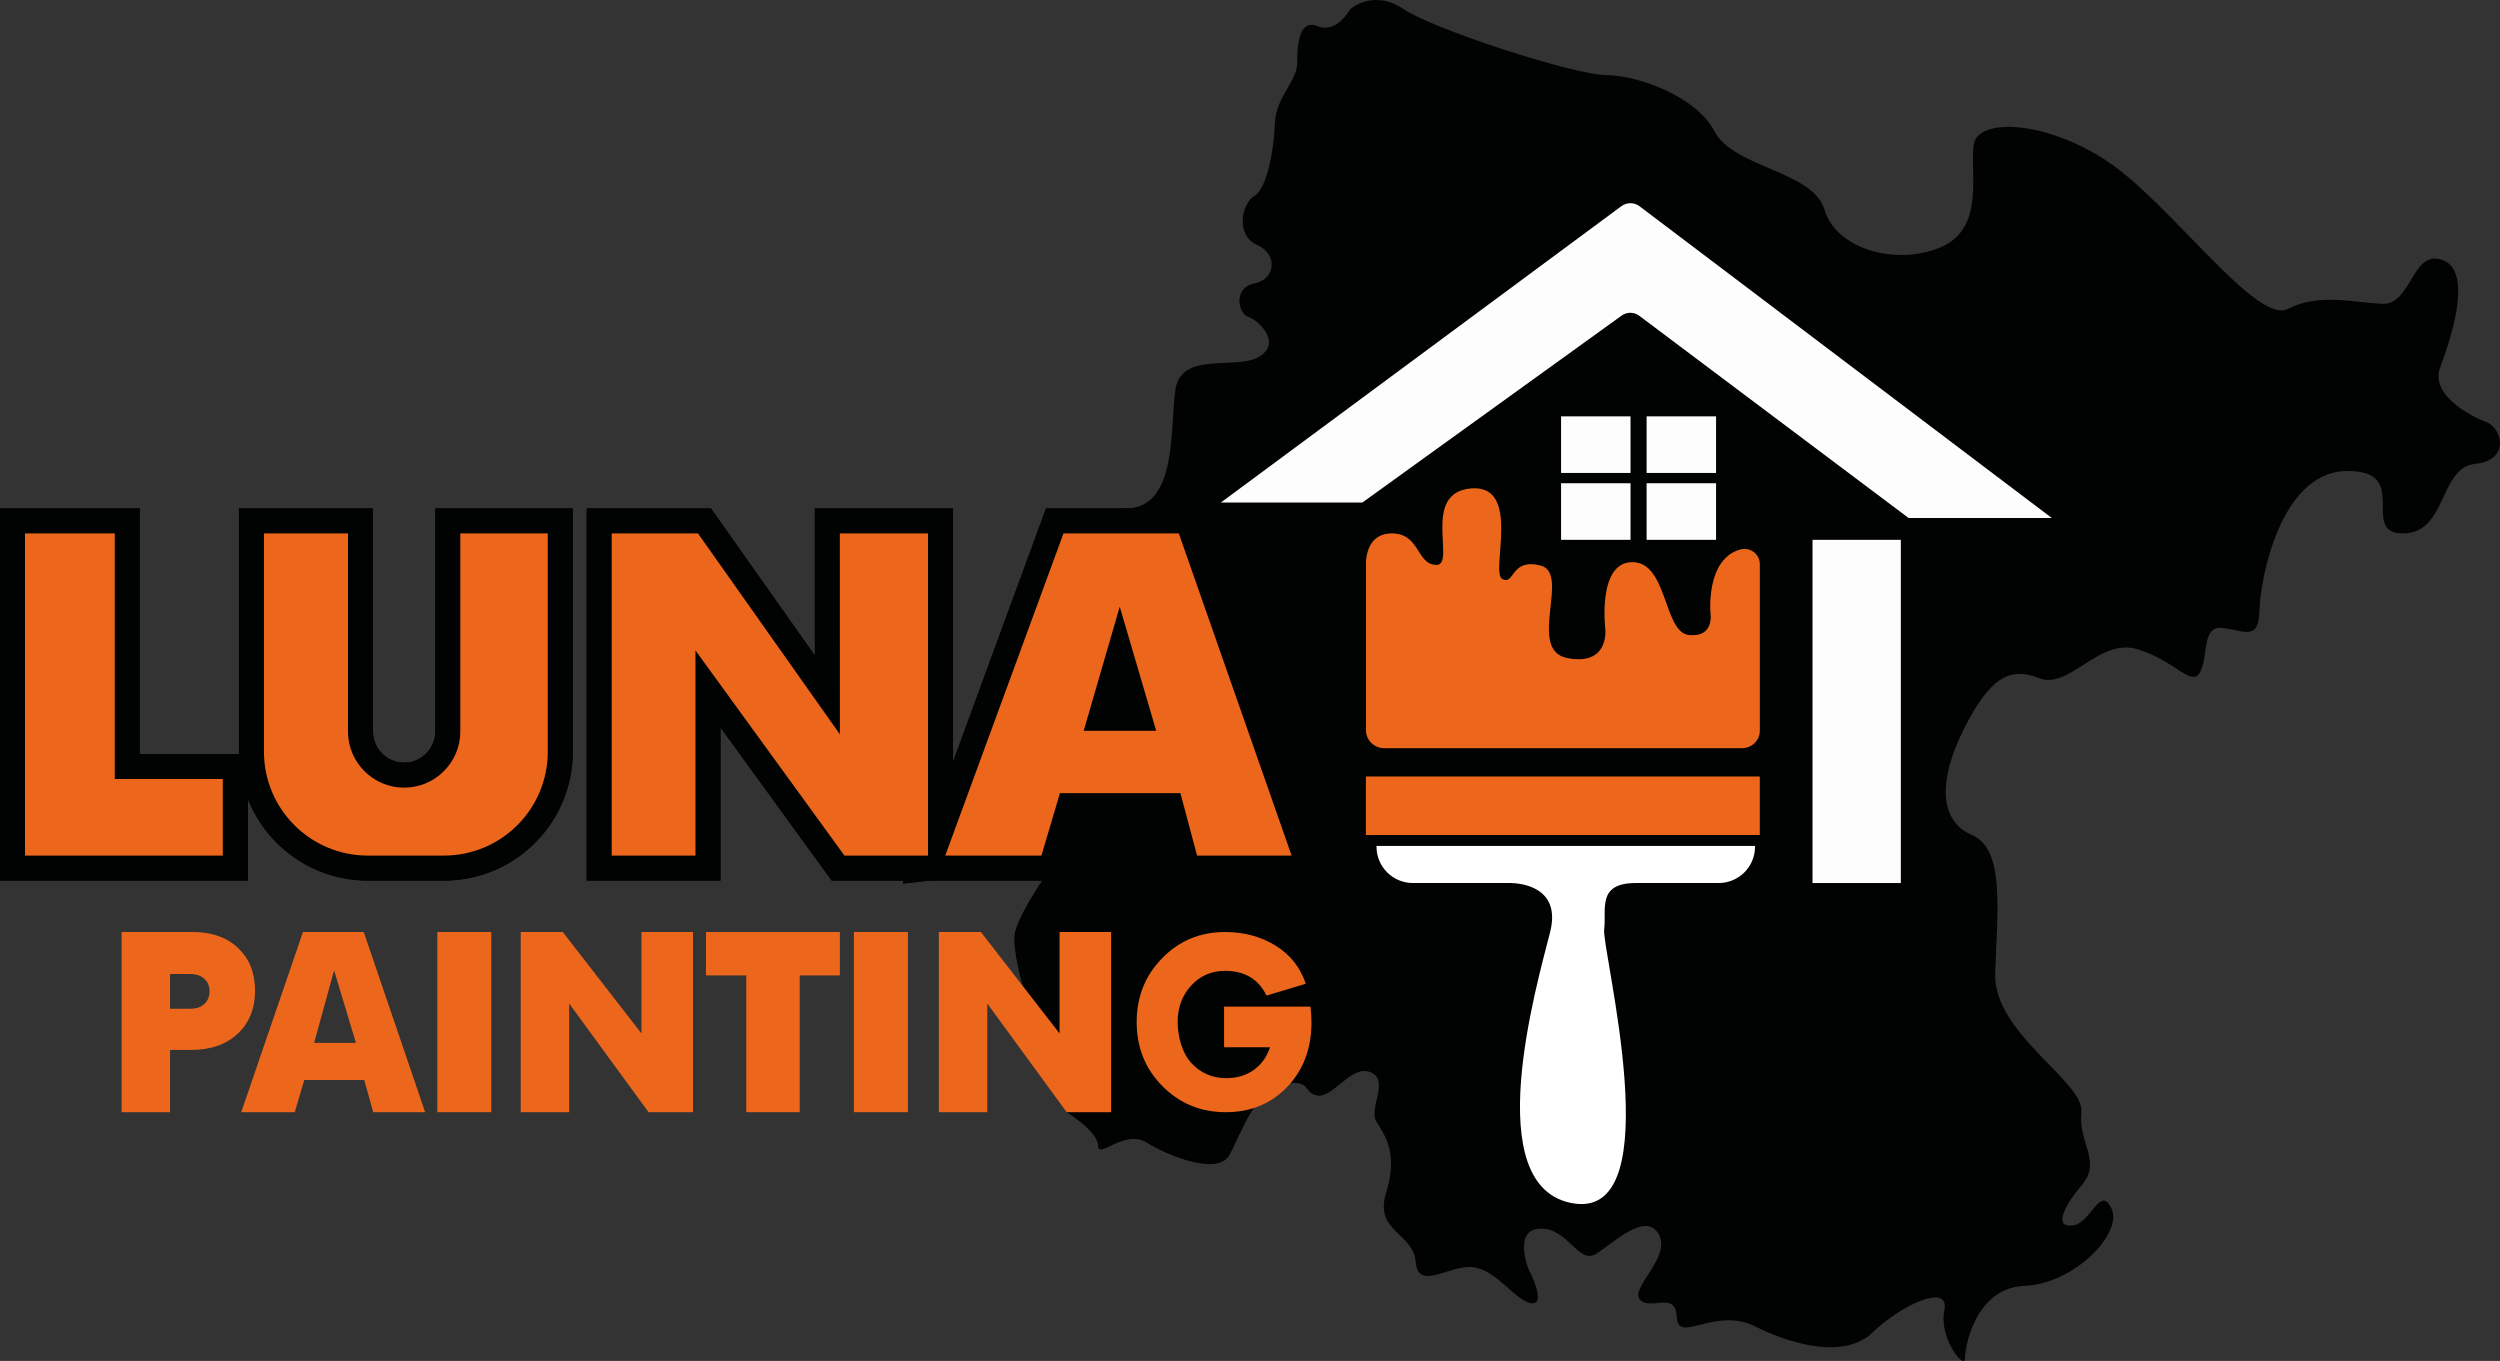 <?xml version="1.0" encoding="UTF-8" standalone="no"?>
<!-- Generator: Adobe Illustrator 24.3.0, SVG Export Plug-In . SVG Version: 6.00 Build 0)  -->

<svg
   version="1.1"
   id="Capa_1"
   x="0px"
   y="0px"
   viewBox="0 0 699.743 380.926"
   xml:space="preserve"
   sodipodi:docname="Logo Luna Painting.svg"
   width="699.743"
   height="380.926"
   inkscape:version="1.3.2 (091e20e, 2023-11-25, custom)"
   xmlns:inkscape="http://www.inkscape.org/namespaces/inkscape"
   xmlns:sodipodi="http://sodipodi.sourceforge.net/DTD/sodipodi-0.dtd"
   xmlns="http://www.w3.org/2000/svg"
   xmlns:svg="http://www.w3.org/2000/svg"><rect x="0" y="0" width="699.743" height="380.926" fill="#333333" stroke="none"/><defs
   id="defs34" /><sodipodi:namedview
   id="namedview34"
   pagecolor="#ffffff"
   bordercolor="#666666"
   borderopacity="1.0"
   inkscape:showpageshadow="2"
   inkscape:pageopacity="0.0"
   inkscape:pagecheckerboard="0"
   inkscape:deskcolor="#d1d1d1"
   inkscape:zoom="0.8251634"
   inkscape:cx="336.90297"
   inkscape:cy="206.62574"
   inkscape:window-width="1366"
   inkscape:window-height="697"
   inkscape:window-x="-8"
   inkscape:window-y="-8"
   inkscape:window-maximized="1"
   inkscape:current-layer="Capa_1" />
<style
   type="text/css"
   id="style1">
	.st0{fill:#010202;}
	.st1{fill:#EC671C;}
	.st2{fill:#FDFDFD;}
	.st3{fill:none;stroke:#010202;stroke-width:14;}
	.st4{fill:#FFFFFF;}
</style>
<path
   class="st0"
   d="m 298.56,311.298 c 0,0 8.78,5.4 8.78,9.36 0,3.96 7.38,-4.68 13.5,-0.9 6.12,3.78 19.98,9.36 23.22,3.6 3.24,-5.76 7.38,-18.72 15.3,-19.98 7.92,-1.26 5.04,2.34 9.36,3.24 4.32,0.9 9.54,-8.82 14.94,-6.48 5.4,2.34 -0.72,10.08 1.62,13.86 2.34,3.78 6.12,8.82 2.7,19.8 -3.42,10.98 7.56,11.16 8.28,19.44 0.72,8.28 9.36,0.72 16.02,1.44 6.66,0.72 11.88,9.54 16.38,10.08 4.5,0.54 -0.9,-9.72 -0.9,-9.72 0,0 -4.32,-10.98 3.42,-11.16 7.74,-0.18 10.62,10.26 15.66,7.02 5.04,-3.24 13.86,-11.88 17.46,-5.4 3.6,6.48 -8.46,15.3 -5.22,18.36 3.24,3.06 9.9,-2.7 10.26,4.86 0.36,7.56 10.64,-3.06 21.88,2.52 11.24,5.58 25.46,9 33.02,1.62 7.56,-7.38 21.6,-14.04 19.98,-6.12 -1.62,7.92 5.76,16.74 5.76,13.5 0,-3.24 2.88,-19.8 16.74,-20.34 13.86,-0.54 27.54,-14.76 24.3,-21.6 -3.24,-6.84 -5.58,3.96 -10.8,4.68 -5.22,0.72 -3.06,-4.68 2.52,-11.34 5.58,-6.66 -1.08,-11.7 -0.18,-20.34 0.9,-8.64 -24.66,-21.96 -24.12,-38.88 0.54,-16.92 2.88,-34.74 -6.48,-38.7 -9.36,-3.96 -9.36,-15.48 -2.34,-29.52 7.02,-14.04 12.6,-17.82 21.06,-14.4 8.46,3.42 16.74,-11.34 27.54,-8.1 10.8,3.24 15.3,10.98 17.64,6.3 2.34,-4.68 0.36,-12.96 6.3,-12.24 5.94,0.72 10.08,3.78 10.26,-4.86 0.18,-8.64 5.76,-38.7 24.3,-39.06 18.54,-0.36 3.43,17.46 15.84,17.46 12.41,0 10.08,-18.36 20.16,-19.44 10.08,-1.08 7.56,-10.08 3.24,-11.7 -4.32,-1.62 -15.84,-7.56 -12.96,-15.3 2.88,-7.74 9.36,-26.82 0.72,-30.06 -8.64,-3.24 -8.64,12.6 -16.92,12.24 -8.28,-0.36 -17.82,-3.06 -26.46,1.44 -8.64,4.5 -32.7,-29.22 -49.98,-40.98 -17.28,-11.76 -36.72,-12.72 -37.92,-5.04 -1.2,7.68 3.36,23.52 -9.36,28.8 -12.72,5.28 -29.28,0.24 -32.4,-10.56 -3.12,-10.8 -25.44,-11.76 -30.72,-21.84 -5.28,-10.08 -21.84,-15.84 -30.48,-15.84 -8.64,0 -48.24,-12.77 -56.64,-18.48 -8.4,-5.71 -14.88,0 -14.88,0 0,0 -3.84,6.96 -9.12,4.8 -5.28,-2.16 -5.76,5.28 -5.76,10.32 0,5.04 -6,9.6 -6.24,16.8 -0.24,7.2 -2.16,18.24 -5.76,20.4 -3.6,2.16 -5.28,11.04 0.72,13.68 6,2.64 5.28,9.6 -0.72,10.8 -6,1.2 -4.56,8.4 -1.68,9.36 2.88,0.96 9.42,7.14 3.12,11.1 -6.3,3.96 -22.14,-1.8 -23.58,9.54 -1.44,11.34 0.36,32.04 -12.96,32.94 -13.32,0.9 -22.5,0.18 -22.5,0.18 l -28.91,83.07 v 18.69 h 28.67 c 0,0 -7.68,10.75 -9.12,16.65 -1.44,5.9 4.63,25.83 14.44,50.43 z"
   id="path1" />
<rect
   x="382.31"
   y="217.338"
   class="st1"
   width="110.25"
   height="16.38"
   id="rect1" />
<g
   id="g8"
   transform="translate(-59.76,-99.902)">
	<g
   id="g7">
		<rect
   x="567.08"
   y="251"
   class="st2"
   width="24.72"
   height="96.06"
   id="rect2" />
		<g
   id="g6">
			<rect
   x="496.7"
   y="216.44"
   class="st2"
   width="19.44"
   height="15.84"
   id="rect3" />
			<rect
   x="520.64"
   y="216.44"
   class="st2"
   width="19.44"
   height="15.84"
   id="rect4" />
			<rect
   x="496.7"
   y="235.16"
   class="st2"
   width="19.44"
   height="15.84"
   id="rect5" />
			<rect
   x="520.64"
   y="235.16"
   class="st2"
   width="19.44"
   height="15.84"
   id="rect6" />
		</g>
		<path
   class="st2"
   d="m 401.48,240.56 h 39.6 l 72.58,-52.33 c 1.47,-1.06 3.47,-1.04 4.92,0.05 l 75.38,56.6 h 40.08 L 518.66,157.63 c -1.5,-1.13 -3.56,-1.14 -5.07,-0.03 z"
   id="path6" />
	</g>
</g>
<path
   class="st1"
   d="m 53.93,260.868 c 5.35,0 9.59,1.5 12.74,4.51 3.15,3.01 4.72,6.97 4.72,11.89 0,5.02 -1.62,9.04 -4.86,12.07 -3.24,3.03 -7.61,4.54 -13.1,4.54 H 47.6 v 17.42 H 34.04 v -50.43 z m -0.67,21.47 c 1.67,0 2.99,-0.44 3.94,-1.33 0.96,-0.89 1.44,-2.08 1.44,-3.58 0,-1.43 -0.49,-2.59 -1.46,-3.47 -0.98,-0.89 -2.28,-1.33 -3.92,-1.33 H 47.6 v 9.72 h 5.66 z"
   id="path8" />
<path
   class="st1"
   d="m 104.47,311.298 -2.52,-9 H 85.16 l -2.66,9 H 67.52 l 17.28,-50.43 h 17.01 l 17.19,50.43 z m -10.96,-39.72 -5.58,20.31 h 11.69 z"
   id="path9" />
<path
   class="st1"
   d="m 122.4,311.298 v -50.43 h 15.11 v 50.43 z"
   id="path10" />
<path
   class="st1"
   d="m 239.01,311.298 v -50.43 h 15.11 v 50.43 z"
   id="path11" />
<path
   class="st1"
   d="m 193.97,311.298 h -12.44 l -22.22,-30.41 v 30.41 h -13.56 v -50.43 h 11.77 l 22.02,28.39 v -28.39 h 14.43 z"
   id="path12" />
<path
   class="st1"
   d="m 311,311.298 h -12.44 l -22.22,-30.41 v 30.41 h -13.56 v -50.43 h 11.77 l 22.02,28.39 v -28.39 H 311 Z"
   id="path13" />
<path
   class="st1"
   d="m 223.83,273.018 v 38.28 h -14.95 v -38.28 H 197.6 v -12.15 h 37.48 v 12.15 z"
   id="path14" />
<path
   class="st1"
   d="m 366.8,281.758 c 0.18,1.54 0.28,3 0.28,4.39 0,7.3 -2.26,13.32 -6.77,18.05 -4.52,4.73 -10.25,7.1 -17.21,7.1 -7,0 -12.91,-2.43 -17.73,-7.28 -4.82,-4.85 -7.22,-10.83 -7.22,-17.94 0,-7.06 2.38,-13.03 7.15,-17.9 4.77,-4.88 10.63,-7.31 17.59,-7.31 5.3,0 10,1.26 14.1,3.78 4.1,2.52 6.93,6.09 8.5,10.7 l -10.99,3.31 c -2.26,-4.61 -6.13,-6.92 -11.61,-6.92 -3.78,0 -6.94,1.37 -9.47,4.11 -2.53,2.74 -3.8,6.15 -3.8,10.23 0,4.08 1.3,8.79 3.91,11.55 2.6,2.76 5.84,4.14 9.71,4.14 3,0 5.56,-0.77 7.71,-2.31 2.14,-1.54 3.65,-3.65 4.53,-6.34 h -12.86 v -11.37 h 24.18 z"
   id="path15" />
<path
   class="st1"
   d="m 434.3,209.418 h -46.83 c -2.84,0 -5.14,-2.24 -5.14,-5.01 v -45.87 c 0,0 -0.71,-9.24 7.24,-9.24 7.95,0 6.84,8.73 12.47,8.82 5.63,0.09 -4.43,-20.34 9.79,-21.42 14.23,-1.08 5.17,23.58 8.68,25.38 3.51,1.8 2.22,-5.94 10.72,-3.78 8.5,2.16 -4.06,23.76 7.57,25.92 11.64,2.16 10.53,-8.04 10.53,-8.04 0,0 -2.34,-18.84 7.57,-18.84 9.91,0 8.68,19.68 15.83,20.4 7.14,0.72 6.04,-6 6.04,-6 0,0 -1.47,-15.08 8.24,-17.92 2.77,-0.81 5.56,1.24 5.56,4.06 v 46.68 c 0,2.68 -2.23,4.86 -4.99,4.86 z"
   id="path16" />
<g
   id="g25"
   transform="translate(-59.76,-99.902)">
	<g
   id="g21">
		<g
   id="g18">
			<path
   class="st3"
   d="M 122.12,339.38 H 66.76 V 249.2 h 25.12 v 68.74 h 30.24 z"
   id="path17" />
			<path
   class="st3"
   d="M 122.12,339.38 H 66.76 V 249.2 h 25.12 v 68.74 h 30.24 z"
   id="path18" />
		</g>
		<g
   id="g20">
			<path
   class="st3"
   d="m 188.6,249.2 v 55.44 c 0,8.68 -7.04,15.72 -15.72,15.72 -8.68,0 -15.72,-7.04 -15.72,-15.72 V 249.2 h -23.52 v 61.11 c 0,16.05 13.02,29.07 29.07,29.07 h 21.3 c 16.05,0 29.07,-13.02 29.07,-29.07 V 249.2 Z"
   id="path19" />
			<path
   class="st3"
   d="m 188.6,249.2 v 55.44 c 0,8.68 -7.04,15.72 -15.72,15.72 -8.68,0 -15.72,-7.04 -15.72,-15.72 V 249.2 h -23.52 v 61.11 c 0,16.05 13.02,29.07 29.07,29.07 h 21.3 c 16.05,0 29.07,-13.02 29.07,-29.07 V 249.2 Z"
   id="path20" />
		</g>
	</g>
	<g
   id="g24">
		<g
   id="g22">
			<path
   class="st1"
   d="M 122.12,339.38 H 66.76 V 249.2 h 25.12 v 68.74 h 30.24 z"
   id="path21" />
		</g>
		<g
   id="g23">
			<path
   class="st1"
   d="m 188.6,249.2 v 55.44 c 0,8.68 -7.04,15.72 -15.72,15.72 -8.68,0 -15.72,-7.04 -15.72,-15.72 V 249.2 h -23.52 v 61.11 c 0,16.05 13.02,29.07 29.07,29.07 h 21.3 c 16.05,0 29.07,-13.02 29.07,-29.07 V 249.2 Z"
   id="path22" />
		</g>
	</g>
</g>
<path
   class="st4"
   d="m 385.28,236.778 v 0.2 c 0,5.62 4.56,10.18 10.18,10.18 h 27.42 c 2.61,0.05 14.2,0.99 11,13.71 -3.6,14.31 -20.4,71.91 6.72,75.99 27.12,4.08 7.68,-71.04 8.4,-76.68 0.72,-5.64 -2.16,-13.02 8.88,-13.02 h 23.17 c 5.62,0 10.18,-4.56 10.18,-10.18 v -0.2 z"
   id="path25" />
<g
   id="g34"
   transform="translate(-59.76,-99.902)">
	<g
   id="g30">
		<g
   id="g27">
			<path
   class="st3"
   d="m 389.71,249.2 h -32.28 l -33.1,90.18 h 26.92 l 5.19,-17.49 h 33.71 l 4.67,17.49 h 26.46 z m -26.63,55.26 10.09,-34.74 10.21,34.74 z"
   id="path26" />
			<path
   class="st3"
   d="m 389.71,249.2 h -32.28 l -33.1,90.18 h 26.92 l 5.19,-17.49 h 33.71 l 4.67,17.49 h 26.46 z m -26.63,55.26 10.09,-34.74 10.21,34.74 z"
   id="path27" />
		</g>
		<g
   id="g29">
			<path
   class="st3"
   d="m 319.52,339.38 h -23.4 l -41.7,-57.42 v 57.42 H 230.98 V 249.2 h 24.14 l 39.72,56.24 -0.01,-56.24 h 24.68 v 90.18 z"
   id="path28" />
			<path
   class="st3"
   d="m 319.52,339.38 h -23.4 l -41.7,-57.42 v 57.42 H 230.98 V 249.2 h 24.14 l 39.72,56.24 -0.01,-56.24 h 24.68 v 90.18 z"
   id="path29" />
		</g>
	</g>
	<g
   id="g33">
		<g
   id="g31">
			<path
   class="st1"
   d="m 389.71,249.2 h -32.28 l -33.1,90.18 h 26.92 l 5.19,-17.49 h 33.71 l 4.67,17.49 h 26.46 z m -26.63,55.26 10.09,-34.74 10.21,34.74 z"
   id="path30" />
		</g>
		<g
   id="g32">
			<path
   class="st1"
   d="m 319.52,339.38 h -23.4 l -41.7,-57.42 v 57.42 H 230.98 V 249.2 h 24.14 l 39.72,56.24 -0.01,-56.24 h 24.68 v 90.18 z"
   id="path31" />
		</g>
	</g>
</g>
</svg>

